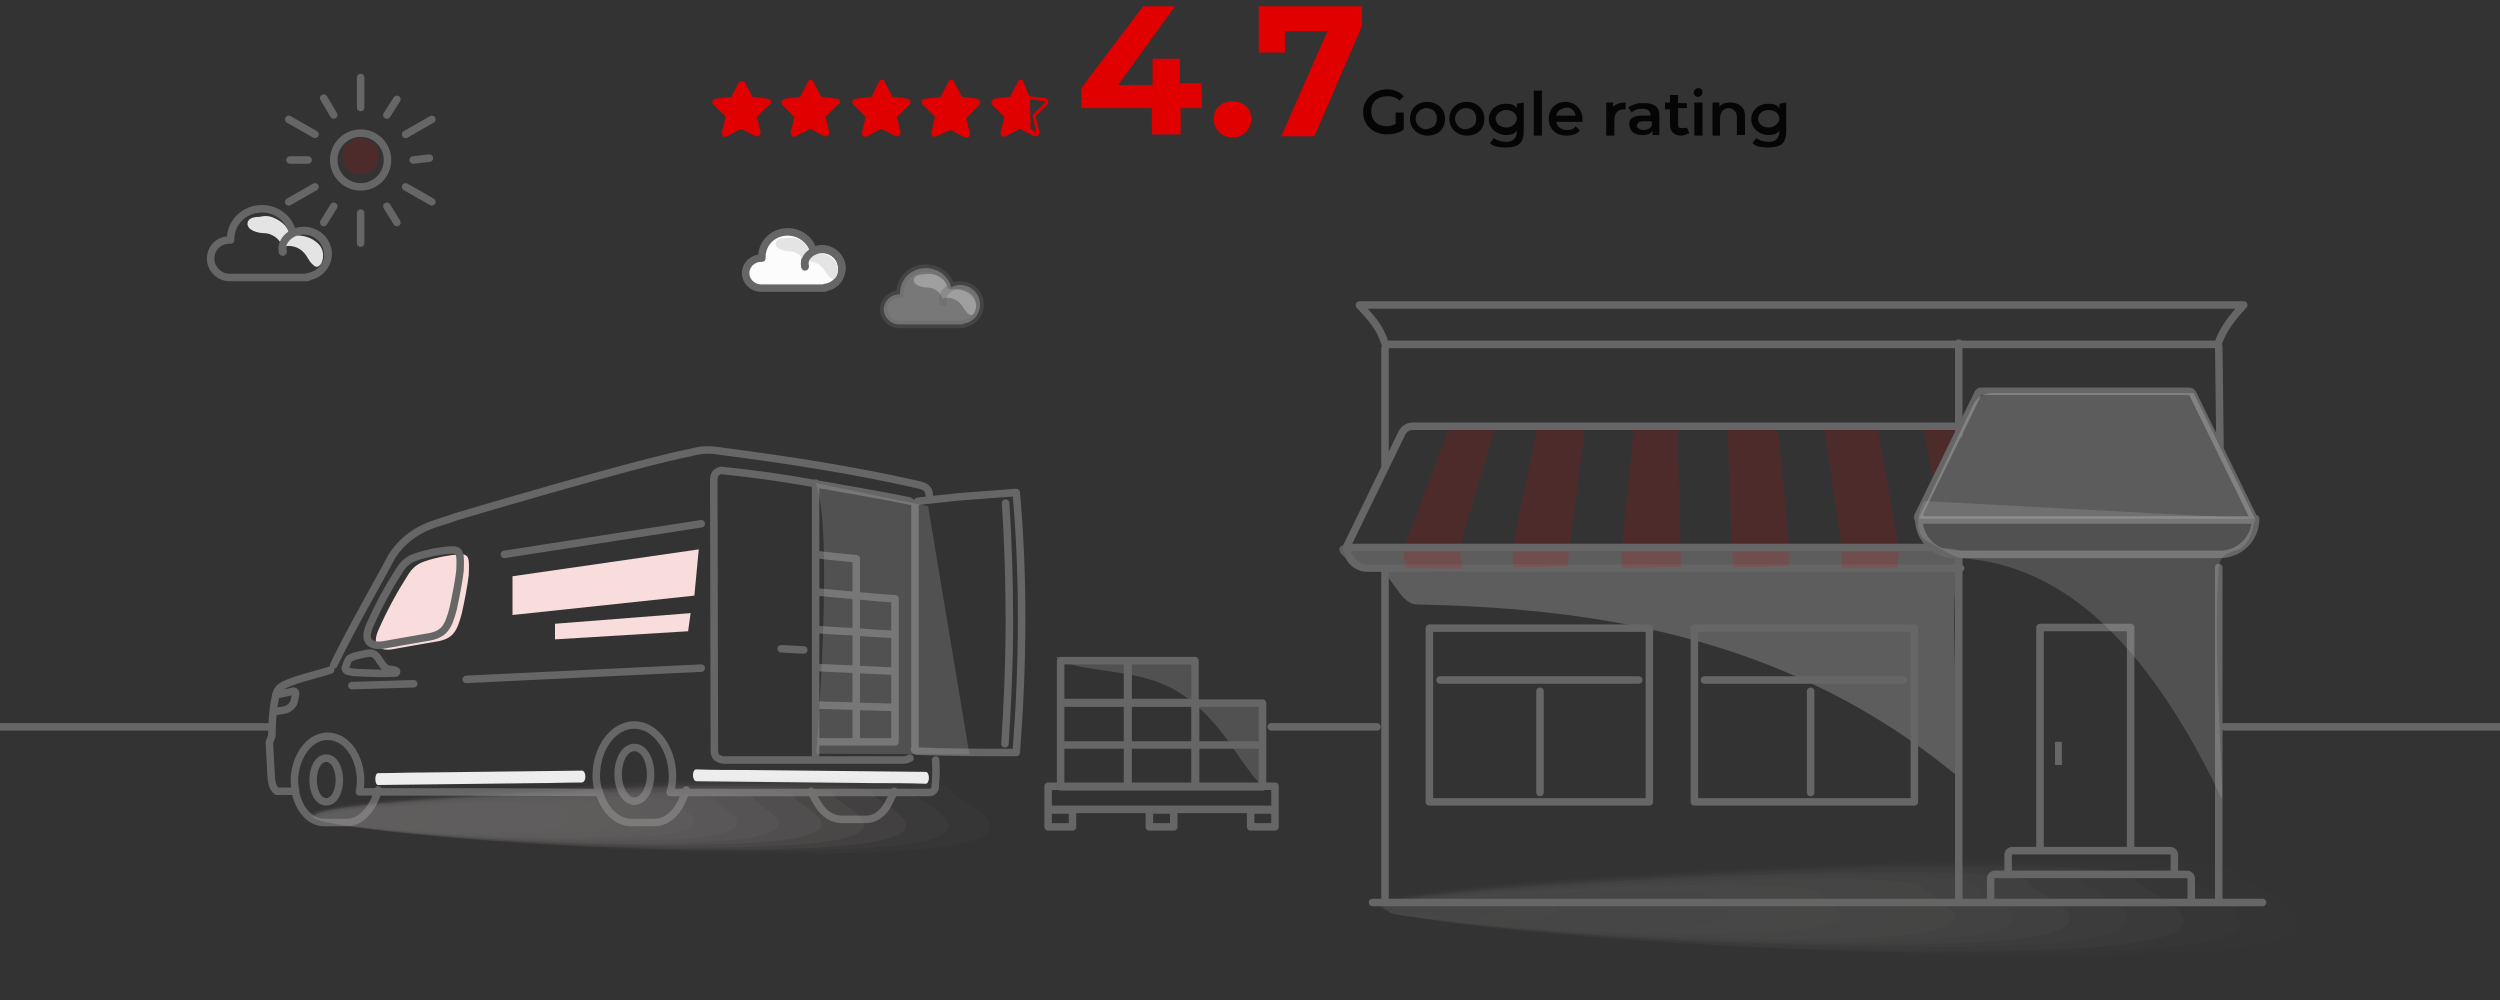 <?xml version="1.0" encoding="utf-8"?>
<!-- Generator: Adobe Illustrator 27.8.0, SVG Export Plug-In . SVG Version: 6.00 Build 0)  -->
<svg version="1.1" id="Layer_1" xmlns="http://www.w3.org/2000/svg" xmlns:xlink="http://www.w3.org/1999/xlink" x="0px" y="0px"
	 viewBox="0 0 400 160" style="enable-background:new 0 0 400 160;" xml:space="preserve">
<rect x="0" y="0" width="400" height="160" fill="#333333" stroke="none"/>
<style type="text/css">
	.st0{fill:none;stroke:#666666;stroke-width:1.2;stroke-linecap:round;stroke-linejoin:round;stroke-miterlimit:10;}
	.st1{fill:#E00000;}
	.st2{fill:#050505;}
	.st3{opacity:0.34;fill:#E4E4E4;enable-background:new    ;}
	.st4{fill:#E4E4E4;}
	.st5{opacity:0.16;fill:#DF0000;enable-background:new    ;}
	.st6{fill:#FCFCFC;stroke:#666666;stroke-width:1.2;stroke-linecap:round;stroke-linejoin:round;stroke-miterlimit:10;}
	
		.st7{opacity:0.34;fill:#FCFCFC;stroke:#666666;stroke-width:1.2;stroke-linecap:round;stroke-linejoin:round;stroke-miterlimit:10;enable-background:new    ;}
	.st8{fill-rule:evenodd;clip-rule:evenodd;fill:#F9DCDC;}
	.st9{fill:#EDEDED;}
	.st10{fill:#F9DCDC;}
	.st11{opacity:0.25;fill:#ADADAD;enable-background:new    ;}
	.st12{opacity:0.4;}
	.st13{fill:#A09C9B;fill-opacity:0;}
	.st14{opacity:6.250000e-02;fill:#A09C9B;enable-background:new    ;}
	.st15{opacity:0.125;fill:#A09C9B;enable-background:new    ;}
	.st16{opacity:0.188;fill:#A09C9B;enable-background:new    ;}
	.st17{opacity:0.25;fill:#A09C9B;enable-background:new    ;}
	.st18{opacity:0.312;fill:#A09C9B;enable-background:new    ;}
	.st19{opacity:0.375;fill:#A09C9B;enable-background:new    ;}
	.st20{opacity:0.438;fill:#A09C9B;enable-background:new    ;}
	.st21{opacity:0.5;fill:#A09C9B;enable-background:new    ;}
	.st22{opacity:0.562;fill:#A09C9B;enable-background:new    ;}
	.st23{opacity:0.625;fill:#A09C9B;enable-background:new    ;}
	.st24{opacity:0.688;fill:#A09C9B;enable-background:new    ;}
	.st25{opacity:0.75;fill:#A09C9B;enable-background:new    ;}
	.st26{opacity:0.812;fill:#A09C9B;enable-background:new    ;}
	.st27{opacity:0.875;fill:#A09C9B;enable-background:new    ;}
	.st28{opacity:0.938;fill:#A09C9B;enable-background:new    ;}
	.st29{fill:#A09C9B;}
	
		.st30{fill-rule:evenodd;clip-rule:evenodd;fill:none;stroke:#666666;stroke-width:1.2;stroke-linecap:round;stroke-linejoin:round;stroke-miterlimit:10;}
	.st31{opacity:0.19;}
	.st32{opacity:0.35;fill:#ACACAC;enable-background:new    ;}
	.st33{fill:#666666;}
	.st34{opacity:0.16;enable-background:new    ;}
	.st35{opacity:0.25;fill:#D8D8D8;enable-background:new    ;}
	.st36{opacity:0.25;fill:#ACACAC;enable-background:new    ;}
</style>
<path class="st0" d="M355.9,116.3h45.7"/>
<path class="st0" d="M203.4,116.3h16.9"/>
<path class="st0" d="M-1.6,116.3h44.4"/>
<g>
	<path class="st1" d="M122.9,15.8l-2.5-0.3l-1.2-2.3c-0.1-0.3-0.8-0.3-1,0l-1.2,2.3l-2.5,0.3c-0.6,0.1-0.7,0.7-0.3,1l1.9,1.9
		l-0.6,2.5c0,0.6,0.3,0.8,0.8,0.6l2.3-1.2l2.3,1.2c0.3,0.1,0.8-0.1,0.8-0.6l-0.6-2.5l1.9-1.9C123.6,16.5,123.4,15.9,122.9,15.8z"/>
	<path class="st1" d="M133.9,15.8l-2.5-0.3l-1.2-2.3c-0.1-0.6-0.8-0.6-1,0l-1.2,2.3l-2.5,0.3c-0.3,0.1-0.7,0.7-0.3,1l1.9,1.9
		l-0.6,2.5c0,0.6,0.3,0.8,0.8,0.6l2.3-1.2l2.3,1.2c0.3,0.1,0.8-0.1,0.8-0.6l-0.6-2.5l1.9-1.9C134.6,16.5,134.5,15.9,133.9,15.8z"/>
	<path class="st1" d="M145.3,15.8l-2.5-0.3l-1.2-2.3c-0.1-0.6-0.8-0.6-1,0l-1.2,2.3l-2.5,0.3c-0.6,0-0.7,0.7-0.3,1l1.9,1.9l-0.6,2.5
		c0,0.6,0.3,0.8,0.8,0.6l2.3-1.2l2.3,1.2c0.3,0.1,0.8-0.1,0.8-0.6l-0.6-2.5l1.9-1.9C145.9,16.5,145.7,15.9,145.3,15.8z"/>
	<path class="st1" d="M156.4,15.8l-2.5-0.3l-1.2-2.3c-0.1-0.6-0.8-0.6-1,0l-1.2,2.3l-2.5,0.3c-0.6,0-0.7,0.7-0.3,1l1.9,1.9l-0.6,2.5
		c0,0.6,0.3,0.8,0.8,0.6l2.3-1l2.3,1.2c0.3,0.1,0.8-0.1,0.8-0.6l-0.6-2.5l1.9-1.9C157.1,16.5,156.8,15.9,156.4,15.8z"/>
	<path class="st1" d="M163.8,13.2c-0.1-0.6-0.8-0.6-1,0l-1.2,2.3l-2.5,0.3c-0.3,0.1-0.7,0.7-0.3,1l1.9,1.9l-0.6,2.5
		c0,0.6,0.3,0.8,0.8,0.6l2.3-1.2l1.3,0.7V15L163.8,13.2z"/>
	<g>
		<path class="st1" d="M164.8,15.9l2.3,0.3c0.1,0,0.1,0,0.1,0.1v0.1l-1.9,1.9c-0.1,0.1-0.1,0.1-0.1,0.3l0.6,2.5v0.1l0,0
			c0,0,0,0-0.1,0l-0.8-0.6L164.8,15.9 M164.4,14.9v6.3l1,0.6c0.1,0,0.1,0,0.3,0c0.3,0,0.7-0.3,0.6-0.7l-0.6-2.5l1.9-1.9
			c0.3-0.3,0.1-0.8-0.3-1l-2.5-0.3L164.4,14.9L164.4,14.9z"/>
	</g>
</g>
<g>
	<path class="st1" d="M192.3,17.3h-3.4v4.2h-4.6v-4.2H173v-3.2L182.9,1h5.1l-9.1,12.6h5.5V9.4h4.4v3.9h3.4
		C192.3,13.3,192.3,17.3,192.3,17.3z"/>
	<path class="st1" d="M194.2,19c0-1.7,1.3-2.8,3-2.8s3,1.1,3,2.8c0,1.7-1.3,3-3,3S194.2,20.7,194.2,19z"/>
	<path class="st1" d="M217.9,1v3.2l-7.6,17.6H205L212.4,5h-6.8v3.4h-4.2V1H217.9L217.9,1z"/>
</g>
<g>
	<path class="st2" d="M223.3,18h1.3v2.7c-0.7,0.6-1.8,0.8-2.7,0.8c-2.1,0-3.8-1.4-3.8-3.6c0-2,1.7-3.6,3.8-3.6
		c1.1,0,2.1,0.4,2.7,1.1l-0.7,0.7c-0.6-0.6-1.1-0.7-2-0.7c-1.4,0-2.5,0.8-2.5,2.4s1.1,2.4,2.5,2.4c0.6,0,0.8-0.1,1.4-0.4V18
		L223.3,18z"/>
	<path class="st2" d="M225.6,19c0-1.7,1.3-2.7,2.7-2.7c1.7,0,2.9,1.1,2.9,2.7c0,1.7-1.1,2.7-2.9,2.7C226.7,21.6,225.6,20.5,225.6,19
		z M229.9,19c0-1.1-0.7-1.7-1.7-1.7c-0.8,0-1.7,0.7-1.7,1.7c0,0.8,0.7,1.7,1.7,1.7C229.2,20.5,229.9,20.1,229.9,19z"/>
	<path class="st2" d="M231.9,19c0-1.7,1.3-2.7,2.7-2.7c1.7,0,2.9,1.1,2.9,2.7c0,1.7-1.1,2.7-2.9,2.7C233,21.6,231.9,20.5,231.9,19z
		 M236.2,19c0-1.1-0.7-1.7-1.7-1.7c-0.8,0-1.7,0.7-1.7,1.7c0,0.8,0.7,1.7,1.7,1.7C235.5,20.5,236.2,20.1,236.2,19z"/>
	<path class="st2" d="M243.8,16.4v4.5c0,2-0.8,2.7-2.9,2.7c-0.8,0-2-0.1-2.5-0.7l0.6-0.8c0.6,0.4,1.3,0.6,2,0.6
		c1.1,0,1.7-0.6,1.7-1.7v-0.1c-0.4,0.6-1.1,0.7-1.8,0.7c-1.4,0-2.7-1.1-2.7-2.5s1.1-2.5,2.7-2.5c0.7,0,1.4,0.1,1.8,0.7v-0.7
		L243.8,16.4L243.8,16.4z M242.7,19c0-0.8-0.7-1.4-1.7-1.4c-0.8,0-1.7,0.6-1.7,1.4c0,0.7,0.7,1.4,1.7,1.4S242.7,19.6,242.7,19z"/>
	<path class="st2" d="M245.4,14.5h1.3v7.2h-1.3V14.5z"/>
	<path class="st2" d="M253.2,19.5H249c0.1,0.7,0.7,1.3,1.7,1.3c0.6,0,1.1-0.1,1.4-0.6l0.7,0.7c-0.6,0.6-1.3,0.8-2.1,0.8
		c-1.8,0-2.9-1.1-2.9-2.7s1.1-2.7,2.7-2.7c1.4,0,2.7,1.1,2.7,2.7C253.2,19.1,253.2,19.2,253.2,19.5z M249,18.5h3.1
		c-0.1-0.7-0.7-1.3-1.4-1.3C249.7,17.3,249.1,17.8,249,18.5z"/>
	<path class="st2" d="M260.1,16.4v1.1c-0.1,0-0.1,0-0.4,0c-0.8,0-1.4,0.6-1.4,1.7v2.5H257v-5.3h1.1v0.7
		C258.6,16.6,259.3,16.4,260.1,16.4z"/>
	<path class="st2" d="M265.5,18.5v3.1h-1.1v-0.7c-0.4,0.6-0.8,0.7-1.7,0.7c-1.3,0-2-0.7-2-1.7c-0.1-0.7,0.4-1.4,2-1.4h1.4l0,0
		c0-0.7-0.4-1.1-1.3-1.1c-0.6,0-1.3,0.1-1.7,0.6l-0.6-0.8c0.6-0.4,1.4-0.7,2.1-0.7C264.7,16.4,265.5,17.1,265.5,18.5z M264.3,20.1
		v-0.7H263c-0.8,0-1.1,0.4-1.1,0.7s0.4,0.7,1.1,0.7C263.6,20.8,264.1,20.5,264.3,20.1z"/>
	<path class="st2" d="M270.3,21.3c-0.4,0.1-0.7,0.4-1.3,0.4c-1.1,0-1.8-0.6-1.8-1.8v-2.4h-0.8v-1.1h0.8v-1.2h1.3v1.3h1.4v0.8h-1.4
		v2.5c0,0.6,0.1,0.7,0.7,0.7c0.1,0,0.6,0,0.7-0.1L270.3,21.3z"/>
	<path class="st2" d="M271,14.8c0-0.4,0.4-0.7,0.7-0.7c0.6,0,0.7,0.4,0.7,0.7c0,0.4-0.4,0.7-0.7,0.7C271.3,15.5,271,15.2,271,14.8z
		 M271.1,16.4h1.3v5.3h-1.3V16.4z"/>
	<path class="st2" d="M279.2,18.5v3.1h-1.3v-2.9c0-0.8-0.6-1.4-1.3-1.4c-0.8,0-1.4,0.6-1.4,1.7v2.7H274v-5.3h1.1v0.7
		c0.4-0.6,1.1-0.7,1.8-0.7C278.1,16.4,279.2,17.1,279.2,18.5z"/>
	<path class="st2" d="M285.8,16.4v4.5c0,2-0.8,2.7-2.9,2.7c-0.8,0-2-0.1-2.5-0.7l0.6-0.8c0.6,0.4,1.3,0.6,2,0.6
		c1.1,0,1.7-0.6,1.7-1.7v-0.1c-0.4,0.6-1.1,0.7-1.8,0.7c-1.4,0-2.7-1.1-2.7-2.5s1.1-2.5,2.7-2.5c0.7,0,1.4,0.1,1.8,0.7v-0.7
		L285.8,16.4L285.8,16.4z M284.7,19c0-0.8-0.7-1.4-1.7-1.4s-1.7,0.6-1.7,1.4s0.7,1.4,1.7,1.4S284.7,19.6,284.7,19z"/>
</g>
<path class="st3" d="M149.7,44c0.9,0.4,1.7,1,1.9,1.9c0.1,0.1,0.1,0.2,0.2,0.3c0.1,0.1,0.2,0.1,0.4,0.1c1-0.1,2,0.1,2.8,0.6
	c0.7,0.5,1.1,1.1,1.2,2.1c0,0.3-0.2,1-0.4,1.2c-0.4,0.4-0.7,0.2-1.1-0.2c-0.4-0.4-0.7-1.1-1.1-1.5c-0.7-0.7-1.8-1.1-2.8-0.7
	c-0.3-1.1-1.4-1.8-2.5-1.8c-0.6,0-2.2-0.3-2.1-1.3c0.1-0.6,0.8-0.8,1.6-0.8C148.4,43.8,149.1,43.8,149.7,44z"/>
<path class="st0" d="M46.8,37.2c-0.5-2.2-2.5-3.8-4.9-3.8c-2.8,0-5,2.2-5,4.8c0,0.1,0,0.2,0,0.2c-0.1,0-0.1,0-0.2,0
	c-1.7,0-3,1.3-3,3c0,1.6,1.4,3,3,3c0.1,0,0.1,0,0.2,0h12.3v-0.1c1.9-0.3,3.3-1.8,3.3-3.7c0-2-1.7-3.7-3.9-3.7
	c-1.7,0-3.7,1.5-3.3,3.4"/>
<path class="st4" d="M43.9,34.9c1.1,0.5,2,1.2,2.3,2.3c0.1,0.2,0.1,0.3,0.2,0.4s0.3,0.1,0.5,0.1c1.2-0.1,2.4,0.1,3.4,0.8
	c0.9,0.6,1.4,1.3,1.4,2.5c0,0.4-0.2,1.2-0.5,1.4c-0.5,0.5-0.8,0.3-1.3-0.2s-0.8-1.3-1.3-1.8c-0.8-0.9-2.2-1.3-3.4-0.9
	c-0.4-1.3-1.7-2.2-3-2.2c-0.8,0-2.7-0.4-2.6-1.6c0.1-0.8,1-1,1.9-1C42.3,34.5,43.1,34.5,43.9,34.9z"/>
<path class="st0" d="M52.4,40.6c0-2-1.7-3.7-3.9-3.7c-1.7,0-3.7,1.5-3.3,3.4"/>
<g>
	<circle class="st0" cx="57.7" cy="25.6" r="4.3"/>
	<line class="st0" x1="57.7" y1="12.4" x2="57.7" y2="17.2"/>
	<line class="st0" x1="51.8" y1="15.7" x2="53.4" y2="18.4"/>
	<line class="st0" x1="46.2" y1="19.1" x2="50.4" y2="21.5"/>
	<line class="st0" x1="46.4" y1="25.6" x2="49.3" y2="25.6"/>
	<line class="st0" x1="46.2" y1="32.3" x2="50.4" y2="29.9"/>
	<line class="st0" x1="51.8" y1="35.6" x2="53.4" y2="33"/>
	<line class="st0" x1="57.7" y1="38.9" x2="57.7" y2="34.1"/>
	<line class="st0" x1="63.5" y1="35.6" x2="61.9" y2="33"/>
	<line class="st0" x1="69.1" y1="32.3" x2="64.9" y2="29.9"/>
	<line class="st0" x1="68.7" y1="25.3" x2="66.1" y2="25.6"/>
	<line class="st0" x1="69.1" y1="19.1" x2="64.9" y2="21.5"/>
	<line class="st0" x1="63.5" y1="15.9" x2="61.9" y2="18.4"/>
</g>
<circle class="st5" cx="57.7" cy="25" r="2.9"/>
<path class="st6" d="M130.1,40.2c-0.4-1.8-2.1-3.1-4.1-3.1c-2.3,0-4.1,1.8-4.1,4c0,0.1,0,0.1,0,0.2c-0.1,0-0.1,0-0.1,0
	c-1.4,0-2.5,1.1-2.5,2.4s1.1,2.4,2.5,2.4c0.1,0,0.1,0,0.1,0H132V46c1.6-0.2,2.7-1.5,2.7-3.1c0-1.7-1.4-3.1-3.2-3.1
	c-1.4,0-3.1,1.2-2.7,2.8"/>
<path class="st4" d="M127.6,38.2c0.9,0.4,1.7,1,1.9,1.9c0.1,0.1,0.1,0.2,0.2,0.3c0.1,0.1,0.2,0.1,0.4,0.1c1-0.1,2,0.1,2.8,0.6
	c0.7,0.5,1.1,1.1,1.2,2.1c0,0.3-0.2,1-0.4,1.2c-0.4,0.4-0.7,0.2-1.1-0.2c-0.4-0.4-0.7-1.1-1.1-1.5c-0.7-0.7-1.8-1.1-2.8-0.7
	c-0.3-1.1-1.4-1.8-2.5-1.8c-0.6,0-2.2-0.3-2.1-1.3c0.1-0.6,0.8-0.8,1.6-0.8C126.3,38,126.9,38,127.6,38.2z"/>
<path class="st0" d="M134.7,43c0-1.7-1.4-3.1-3.2-3.1c-1.4,0-3.1,1.2-2.7,2.8"/>
<path class="st7" d="M152.2,46c-0.4-1.8-2.1-3.1-4.1-3.1c-2.3,0-4.1,1.8-4.1,4c0,0.1,0,0.1,0,0.2c-0.1,0-0.1,0-0.1,0
	c-1.4,0-2.5,1.1-2.5,2.4c0,1.3,1.1,2.4,2.5,2.4c0.1,0,0.1,0,0.1,0h10.1v-0.1c1.6-0.2,2.7-1.5,2.7-3.1c0-1.7-1.4-3.1-3.2-3.1
	c-1.4,0-3.1,1.2-2.7,2.8"/>
<path class="st0" d="M39.3,96.2"/>
<path class="st8" d="M73.4,88.7L73.4,88.7c-1.5,0.1-3.7,0.5-5.4,1.1c-0.6,0.2-1.7,0.6-2.6,2c-1.8,2.8-3.4,5.7-4.9,9.1
	c-1.2,2.9,0.8,3.2,2.2,3c2.3-0.4,4.4-0.8,6.8-1.2c3-0.4,3.6-1.6,4.4-4.6c0.5-2.3,0.9-4.4,1.1-6.1C75.1,89.2,75.1,88.6,73.4,88.7"/>
<path class="st9" d="M93.1,123.3c-8.5,0.1-17,0.2-25.4,0.3c-2.4,0-4.8,0.1-7.2,0.1c-0.6,0-0.6,1.9,0,1.9c8.5-0.1,17-0.2,25.4-0.3
	c2.4,0,4.8-0.1,7.2-0.1C93.9,125.1,93.8,123.3,93.1,123.3z"/>
<path class="st9" d="M148.1,123.5c-9.6-0.1-19.1-0.2-28.6-0.3c-2.7,0-5.4,0-8.1-0.1c-0.7,0-0.7,1.8,0,1.9c9.6,0.1,19.1,0.2,28.6,0.3
	c2.7,0,5.4,0,8.1,0.1C148.8,125.4,148.8,123.5,148.1,123.5z"/>
<path class="st0" d="M61.1,106.2c-0.4-0.5-0.6-1.1-1.2-1.5c-0.4-0.3-1-0.2-1.5-0.1c-0.5,0.1-1.2,0.3-1.7,0.4
	c-0.3,0.1-0.4,0.2-0.7,0.3c-0.4,0.3-0.5,0.9-0.7,1.4c-0.1,0.1-0.1,0.3,0,0.4c0.1,0.2,0.3,0.3,0.4,0.3c0.4,0.1,0.8,0.2,1.2,0.2
	c2.1,0.1,4.2,0.2,6.3,0.1c0.1,0,0.2,0,0.2-0.1c0.4-0.4-0.9-0.5-1-0.5C61.7,107,61.5,106.7,61.1,106.2z"/>
<path class="st0" d="M130.5,121.4V77.3 M162.6,120.4c1.1-14.2,1.2-28,0-41.6l-9.3,0.7l-6.4,0.7c-0.3,0.1-0.4,0.3-0.5,0.5
	c0,0.1,0,0.2,0,0.3v38.4c0,0.2,0,0.4-0.1,0.5c0.2,0.3,0.4,0.3,0.7,0.3C152.3,120.4,157.3,120.4,162.6,120.4L162.6,120.4z
	 M145.6,121.3c-0.4,0.2-0.7,0.3-1.1,0.3h-28.7c-0.4,0-0.8-0.2-1.1-0.4c-0.3-0.3-0.4-0.6-0.4-1.1l-0.1-43.4c0-0.5,0.2-1,0.6-1.2
	c0.3-0.2,0.6-0.3,0.9-0.2c4.9,0.5,9.9,1.2,14.8,2.1s9.9,1.7,14.8,2.7c0.1,0,0.2,0.1,0.3,0.1 M52.9,107.2c-2,0.7-7.3,1.8-8.3,3
	c-0.3,0.4-0.4,0.7-0.6,1.7c-0.4,1.7-0.5,4.5-0.5,5.8c-0.1,0.4-0.3,0.7-0.4,1.1c0.1,1.9,0.2,3.8,0.3,5.6c0.1,1.2,0.4,1.8,0.9,2.2h3
	c-0.1-0.5-0.2-1.1-0.2-1.6c0-3.9,2.4-7.2,5.3-7.2c3,0,5.3,3.2,5.3,7.2c0,0.5-0.1,1.2-0.2,1.7c13.6,0,24.8,0,38.3,0.1
	c-0.2-0.8-0.4-1.7-0.4-2.6c0-4.5,2.7-8.2,6.1-8.2c3.3,0,6.1,3.7,6.1,8.2c0,0.9-0.1,1.8-0.4,2.6c13.8,0,27.7,0,41.5,0
	c0.4,0,0.8-0.3,0.9-0.6c0.2-2.4,0.2-2.8,0.1-4.6 M148.7,79.3c-0.1-1.2-0.6-1.5-2-1.8c-10.2-2.3-20.5-3.9-31.3-5.3
	c-1.9-0.3-3-0.3-4.9,0.2c-8.8,1.7-37.6,10.3-37.6,10.3c-2.4,1-7,1.4-10.2,6.3c-1,2-6.9,12.3-9.3,17.4 M160.8,119
	c0.4-6.5,0.7-12.9,0.7-19.4c0-6.4-0.2-12.9-0.6-19.1 M129.8,126.6c0.3,0.8,0.9,1.8,1.1,2.1c0.9,1.5,2.3,2.4,3.8,2.4
	c1.2,0,2.6,0,3.9,0c1.2,0,2.3-0.7,3.1-1.8c0.5-0.7,1-1.9,1.4-2.7 M95.8,126.4c0.7,3,2.8,5.2,5.2,5.2c1.5,0,2.3,0,3.8,0
	c1.5,0,2.9-1,3.8-2.5c0.4-0.6,1-2,1.2-2.7 M101.5,119.6c-1.5,0-2.6,1.9-2.6,4.3c0,2.3,1.2,4.3,2.6,4.3c1.4,0,2.6-1.9,2.6-4.3
	C104.1,121.5,103,119.6,101.5,119.6L101.5,119.6z M52.2,121.3c-1.2,0-2.1,1.5-2.1,3.5c0,2,0.9,3.5,2.1,3.5c1.2,0,2.1-1.5,2.1-3.5
	C54.3,122.8,53.4,121.3,52.2,121.3L52.2,121.3z M47.2,126.4c0.5,3,2.4,5.2,4.6,5.2h3.8c2.5,0,4.4-3,4.9-5.2 M80.7,88.7l31.5-4.9
	 M74.6,108.7l37.6-1.8 M130.5,88.7c2.2,0.3,4.4,0.5,6.5,0.7c0,9.7,0,19.5,0,29.2 M130.5,94.7c2.2,0.2,4.4,0.4,6.5,0.6
	c2.1,0.2,4.1,0.4,6.2,0.5c0,7.6,0,15.2,0,22.9c-2.1,0-4.1,0-6.2,0s-4.3,0-6.5,0 M130.5,100.7c2.2,0.2,4.4,0.3,6.5,0.4
	c2.1,0.2,4.1,0.3,6.2,0.4 M130.5,106.8c2.2,0.1,4.3,0.2,6.5,0.3c2.1,0.1,4.1,0.2,6.2,0.3 M130.5,112.8c2.2,0.1,4.4,0.1,6.5,0.2
	c2.1,0.1,4.1,0.1,6.2,0.2 M128.6,104l-3.6-0.2 M43.7,113.9l1.8-0.3c0.7-0.1,1.5-0.8,1.6-1.5l0.2-1.1c0-0.3-0.2-0.5-0.4-0.4l-2.8,0.6
	 M56.3,109.7l9.9-0.3"/>
<path class="st0" d="M72,88L72,88c-1.5,0.1-3.7,0.5-5.4,1.1c-0.6,0.2-1.7,0.6-2.6,2c-1.8,2.8-3.4,5.7-4.9,9.1
	c-1.2,2.9,0.8,3.2,2.2,3c2.3-0.4,4.4-0.8,6.8-1.2c3-0.4,3.6-1.6,4.4-4.6c0.5-2.3,0.9-4.4,1.1-6.1C73.7,88.5,73.7,87.9,72,88"/>
<path class="st10" d="M83.9,102.9L83.9,102.9L83.9,102.9z M88.5,94.4L88.5,94.4L88.5,94.4z M87.7,92.9L87.7,92.9L87.7,92.9z"/>
<path class="st10" d="M96.6,102L96.6,102L96.6,102z M101.2,93.5L101.2,93.5L101.2,93.5z"/>
<path class="st11" d="M130.5,77.3c3,7.1,0.1,43.3,0.1,43.3l24.5,0.1l-6.6-39.7L130.5,77.3z"/>
<path class="st11" d="M168.9,105.1c2.9,2.4,10.7,1.8,16.8,4.2c3.7,1.5,7.4,4.2,11.8,10.7c3,4.4,4.4,5.8,4.4,5.8v-13.4h-10.7v-6.7
	L168.9,105.1z"/>
<g class="st12">
	<path class="st13" d="M158.4,126c0.3,2,20.4,9-9.5,10.5c-37.7,2.1-98.6-3.4-99.2-6.2c-0.4-2,23.8-3.9,53.7-5.3
		C133.4,123.6,158.1,124,158.4,126z"/>
	<path class="st14" d="M152.1,126.3c0.3,1.9,18.9,8.4-9.2,9.9c-35.3,1.8-92.7-3.2-93.2-5.8c-0.4-1.9,22.3-3.7,50.7-5.1
		C128.8,123.8,151.8,124.4,152.1,126.3z"/>
	<path class="st15" d="M145.9,126.6c0.3,1.8,17.7,7.8-8.9,9.2c-33.2,1.7-86.7-2.9-87.3-5.3c-0.3-1.8,21.2-3.5,47.6-4.8
		C123.8,124.4,145.6,124.8,145.9,126.6z"/>
	<path class="st16" d="M139.6,126.9c0.3,1.7,16.3,7.3-8.5,8.7c-30.9,1.6-80.6-2.7-81.3-5c-0.3-1.7,19.6-3.2,44.3-4.4
		S139.3,125.2,139.6,126.9z"/>
	<path class="st17" d="M133.4,127.2c0.3,1.6,14.9,6.8-8.1,8.1c-28.7,1.5-74.7-2.5-75.2-4.6c-0.3-1.6,18.2-3.1,41.2-4.2
		C114.1,125.3,133.1,125.6,133.4,127.2z"/>
	<path class="st18" d="M127.1,127.5c0.3,1.5,13.5,6.3-7.6,7.4c-26.5,1.4-68.9-2.3-69.2-4.3c-0.3-1.5,16.9-2.8,38.1-3.8
		C109.6,125.8,126.9,126,127.1,127.5z"/>
	<path class="st19" d="M120.7,127.8c0.3,1.4,12.3,5.8-7.3,6.9c-24.3,1.2-62.8-2.1-63.4-3.9c-0.3-1.4,15.4-2.6,34.9-3.6
		C104.4,126.2,120.6,126.6,120.7,127.8z"/>
	<path class="st20" d="M114.6,128.1c0.3,1.3,10.8,5.2-6.9,6.2c-21.9,1.1-57-1.9-57.4-3.6c-0.3-1.3,14.1-2.5,31.8-3.4
		C99.8,126.6,114.4,126.9,114.6,128.1z"/>
	<path class="st21" d="M108.3,128.4c0.2,1.1,9.5,4.8-6.6,5.5c-19.8,1.1-51.1-1.7-51.4-3.1c-0.2-1.1,12.6-2.2,28.6-3
		C95,127,108.1,127.4,108.3,128.4z"/>
	<path class="st22" d="M102.1,128.7c0.2,1.1,8,4.2-6,5c-17.5,1-45-1.4-45.3-2.8c-0.2-1.1,11.2-2,25.5-2.8
		C90.4,127.5,101.9,127.7,102.1,128.7z"/>
	<path class="st23" d="M95.8,129c0.2,0.9,6.8,3.7-5.7,4.3c-15.3,0.8-39.1-1.3-39.4-2.4c-0.2-0.9,9.8-1.8,22.3-2.4
		C85.5,128,95.6,128.2,95.8,129z"/>
	<path class="st24" d="M89.6,129.3c0.2,0.7,5.3,3.1-5.4,3.7c-13.1,0.6-33.2-1-33.4-2.1c-0.2-0.7,8.4-1.6,19.2-2.1
		C80.8,128.3,89.4,128.6,89.6,129.3z"/>
	<path class="st25" d="M83.2,129.6c0.2,0.6,4,2.6-5,3.1c-10.9,0.5-27.2-0.8-27.4-1.8c-0.2-0.6,7-1.4,16-1.8
		C75.9,128.6,83.1,129,83.2,129.6z"/>
	<path class="st26" d="M76.9,129.9c0.2,0.5,2.5,2.1-4.7,2.4c-8.7,0.4-21.3-0.7-21.6-1.4c-0.2-0.5,5.7-1.1,12.9-1.5
		C70.9,129.1,76.9,129.4,76.9,129.9z"/>
	<path class="st27" d="M70.8,130.2c0.2,0.4,1.4,1.6-4.1,1.8c-6.5,0.3-15.5-0.4-15.6-0.9c-0.2-0.4,4.3-1,9.8-1.2
		C66.3,129.6,70.8,129.7,70.8,130.2z"/>
	<path class="st28" d="M64.4,130.5c0,0.3-0.2,1.1-3.8,1.2c-4.1,0.2-9.4-0.2-9.6-0.6c0-0.3,2.9-0.6,6.5-0.8
		C61.4,130.1,64.4,130.2,64.4,130.5z"/>
	<path class="st29" d="M58.3,130.9c0,0.2-1.5,0.5-3.4,0.6c-1.9,0.1-3.5-0.1-3.5-0.3s1.5-0.5,3.4-0.6
		C56.7,130.5,58.3,130.7,58.3,130.9z"/>
</g>
<path class="st30" d="M167.7,125.8H204v3.7h-36.3V125.8L167.7,125.8z M167.7,129.6h3.9v2.7h-3.9V129.6L167.7,129.6z M200.1,129.6
	h3.9v2.7h-3.9V129.6L200.1,129.6z M183.9,129.6h3.9v2.7h-3.9V129.6L183.9,129.6z M169.7,125.9h10.7v-6.7h-10.7V125.9L169.7,125.9z
	 M180.5,125.9h10.7v-6.7h-10.7V125.9L180.5,125.9z M191.2,125.9H202v-6.7h-10.7V125.9L191.2,125.9z M169.7,119.2h10.7v-6.7h-10.7
	V119.2L169.7,119.2z M180.5,119.2h10.7v-6.7h-10.7V119.2L180.5,119.2z M191.2,119.2H202v-6.7h-10.7V119.2L191.2,119.2z M169.7,112.4
	h10.7v-6.7h-10.7V112.4L169.7,112.4z M180.5,112.4h10.7v-6.7h-10.7V112.4z"/>
<polygon class="st10" points="111.1,95.3 82,98.4 82,92.2 111.8,87.9 "/>
<polygon class="st10" points="110.1,101 88.8,102.3 88.8,99.8 110.5,98.1 "/>
<g class="st31">
	<path class="st13" d="M366.6,139.4c0.8,2.6,28.9,11.6-11.3,13.5c-50.5,2.5-133.3-4.4-134.7-7.9c-0.9-2.5,31.5-5.1,71.8-6.9
		C332.6,136.1,365.8,136.7,366.6,139.4z"/>
	<path class="st14" d="M358.2,139.7c0.8,2.4,26.9,10.9-10.9,12.8c-47.4,2.3-125.4-4.1-126.5-7.6c-0.8-2.4,29.6-4.8,67.5-6.5
		C326.1,136.7,357.3,137.2,358.2,139.7z"/>
	<path class="st15" d="M349.7,140.1c0.8,2.3,25,10.2-10.4,11.9c-44.4,2.3-117.3-3.9-118.4-7c-0.8-2.3,27.8-4.5,63.2-6.1
		C319.6,137.2,349.1,137.8,349.7,140.1z"/>
	<path class="st16" d="M341.4,140.5c0.6,2.2,23.1,9.5-10,11.3c-41.5,2.1-109.2-3.6-110.4-6.6c-0.8-2.2,25.8-4.3,59-5.8
		C313.3,137.8,340.7,138.3,341.4,140.5z"/>
	<path class="st17" d="M333,140.8c0.6,2,21.2,8.8-9.6,10.4c-38.5,1.8-101.2-3.3-102.1-6c-0.7-2,24.1-3.9,54.9-5.4
		C307,138.2,332.3,138.8,333,140.8z"/>
	<path class="st18" d="M324.6,141.2c0.5,1.8,19.3,8.2-9.2,9.6c-35.5,1.7-93.2-3-94.1-5.5c-0.7-1.8,22.4-3.7,50.7-5
		S324,139.4,324.6,141.2z"/>
	<path class="st19" d="M316.2,141.6c0.5,1.7,17.4,7.5-8.7,8.8c-32.5,1.6-85.2-2.7-86-5.1c-0.7-1.7,20.4-3.4,46.5-4.7
		C294.1,139.4,315.6,139.9,316.2,141.6z"/>
	<path class="st20" d="M307.7,142c0.5,1.6,15.5,6.8-8.2,8c-29.5,1.4-77.1-2.6-78-4.6c-0.5-1.6,18.6-3.1,42.4-4.2
		C287.5,140.1,307.3,140.4,307.7,142z"/>
	<path class="st21" d="M299.4,142.4c0.5,1.4,13.4,6.1-7.9,7.2c-26.6,1.3-69.1-2.2-69.8-4.2c-0.5-1.4,16.7-2.9,38.1-3.8
		C281.2,140.5,299,140.9,299.4,142.4z"/>
	<path class="st22" d="M291,142.8c0.4,1.3,11.5,5.4-7.6,6.3c-23.6,1.1-61-2-61.6-3.6c-0.4-1.3,14.9-2.6,33.9-3.4
		C274.8,141.1,290.6,141.6,291,142.8z"/>
	<path class="st23" d="M282.6,143.1c0.3,1.1,9.6,4.7-7,5.6c-20.5,1.1-53-1.7-53.6-3.1c-0.4-1.1,13-2.3,29.7-3
		C268.4,141.6,282.2,142,282.6,143.1z"/>
	<path class="st24" d="M274.2,143.6c0.3,1.1,7.7,4.1-6.6,4.8c-17.6,0.8-44.9-1.4-45.4-2.7c-0.4-1.1,11.1-2,25.5-2.7
		C262.1,142.2,273.9,142.5,274.2,143.6z"/>
	<path class="st25" d="M265.8,144c0.2,0.8,5.7,3.3-6.2,3.9c-14.6,0.7-37-1.1-37.2-2.2c-0.2-0.8,9.4-1.8,21.4-2.3
		C255.6,142.8,265.6,143,265.8,144z"/>
	<path class="st26" d="M257.3,144.4c0.3,0.7,3.9,2.6-5.9,3.2c-11.6,0.5-28.9-0.8-29.2-1.7c-0.3-0.7,7.5-1.4,17-2
		C249.1,143.4,257.1,143.5,257.3,144.4z"/>
	<path class="st27" d="M248.9,144.8c0.2,0.5,1.9,2-5.4,2.3c-8.6,0.4-20.8-0.6-21.1-1.3c-0.2-0.5,5.7-1.2,12.9-1.4
		C242.7,144,248.9,144.2,248.9,144.8z"/>
	<path class="st28" d="M240.6,145c0.2,0.5,0,1.3-4.9,1.5c-5.6,0.3-12.8-0.2-13-0.8c-0.2-0.5,3.8-0.9,8.8-1.1
		C236.3,144.5,240.5,144.7,240.6,145z"/>
	<path class="st29" d="M232.2,145.4c0.1,0.2-2,0.6-4.6,0.8c-2.6,0.2-4.8,0-4.8-0.3c-0.1-0.2,2-0.6,4.6-0.8
		C230,145,232,145.1,232.2,145.4z"/>
</g>
<path class="st32" d="M309.6,87.7c-25.5,0-47.7-0.4-73.2-0.4c-7.2,0-14.4,0-21.5,0c-1.2,0-1.2,2.5,5.1,3.5c2.5,0.4,3.8,5.8,6.6,5.9
	c25.5,0.6,57.7,3.9,86,27c2,1.7-1.7-30.2,1.3-34.4C315,87.8,311.5,87.7,309.6,87.7z"/>
<g>
	<g>
		<g>
			<g>
				<g>
					<path class="st0" d="M355,55.4l0.2,16"/>
					<path class="st0" d="M221.6,74.8V55.7"/>
				</g>
			</g>
		</g>
	</g>
</g>
<g>
	<g>
		<g>
			<g>
				<g>
					<path class="st0" d="M355,90.8v53.3"/>
					<path class="st0" d="M221.6,143.8V91"/>
				</g>
			</g>
		</g>
	</g>
</g>
<g>
	<g>
		<g>
			<g>
				<g>
					<g>
						<path class="st0" d="M306.3,128.3h-35.2v-27.8h35.2V128.3z"/>
					</g>
				</g>
			</g>
		</g>
	</g>
</g>
<g>
	<g>
		<g>
			<g>
				<g>
					<path class="st0" d="M263.9,128.3h-35.2v-27.8h35.2V128.3z"/>
				</g>
			</g>
		</g>
	</g>
</g>
<g>
	<g>
		<g>
			<g>
				<g>
					<g>
						<path class="st0" d="M326.4,135.6v-35.2h14.5v35.1"/>
					</g>
				</g>
			</g>
		</g>
	</g>
	<g>
		<g>
			<g>
				<g>
					<g>
						<rect x="328.8" y="118.7" class="st33" width="1.1" height="3.7"/>
					</g>
				</g>
			</g>
		</g>
	</g>
</g>
<g>
	<g>
		<g>
			<g>
				<g>
					<path class="st0" d="M321.3,139.7v-2.9c0-0.4,0.3-0.7,0.7-0.7h25.2c0.4,0,0.7,0.3,0.7,0.7v3.1"/>
				</g>
			</g>
		</g>
	</g>
</g>
<g>
	<g>
		<g>
			<g>
				<g>
					<path class="st0" d="M318.5,144.2v-3.6c0-0.4,0.3-0.7,0.7-0.7h30.7c0.4,0,0.7,0.3,0.7,0.7v3.6"/>
				</g>
			</g>
		</g>
	</g>
</g>
<g>
	<g>
		<g>
			<g>
				<path class="st0" d="M313.7,90.9h-94.9c-1.8,0-3.3-1.5-3.3-3.3l0,0"/>
			</g>
		</g>
	</g>
</g>
<g class="st34">
	<g>
		<g>
			<g>
				<polygon class="st1" points="269,90.7 259.4,90.9 259.5,87.6 261.5,67.9 268.4,68 268.9,87.6 				"/>
			</g>
		</g>
	</g>
</g>
<g class="st34">
	<g>
		<g>
			<g>
				<polygon class="st1" points="250.8,90.6 242.1,90.8 242,87.6 242,87.6 246.1,67.9 253.6,68.4 251.1,87.6 				"/>
			</g>
		</g>
	</g>
</g>
<g class="st34">
	<g>
		<g>
			<g>
				<polyline class="st1" points="224.9,90.9 224.5,88 232.1,67.9 239.3,68.1 233.5,87.8 234,91 225.4,90.9 				"/>
			</g>
		</g>
	</g>
</g>
<g class="st34">
	<g>
		<g>
			<g>
				<g>
					<polygon class="st1" points="286.3,90.6 277.3,90.8 277.1,87.6 276.4,67.9 284.4,68 286.3,87.6 					"/>
				</g>
			</g>
		</g>
	</g>
</g>
<g class="st34">
	<g>
		<g>
			<g>
				<g>
					<polygon class="st1" points="294.6,90.9 294.7,87.7 291.8,68 300.3,67.9 303.8,87.6 303.6,90.8 					"/>
				</g>
			</g>
		</g>
	</g>
</g>
<g class="st34">
	<g>
		<g>
			<g>
				<g>
					<polygon class="st1" points="309.5,77.5 307.7,68.1 313.3,68.1 313.8,69.1 					"/>
				</g>
			</g>
		</g>
	</g>
</g>
<g>
	<g>
		<g>
			<g>
				<g>
					<g>
						<g>
							<path class="st0" d="M359.9,83.2h-52.5c-0.2,0-0.4-0.1-0.5-0.2c-0.1-0.2-0.1-0.4,0-0.5l9.6-19.6c0.1-0.2,0.3-0.3,0.5-0.3
								h33.3c0.2,0,0.4,0.2,0.5,0.3l9.6,19.6c0.1,0.2,0.1,0.4,0,0.5C360.3,83.2,360.1,83.2,359.9,83.2z"/>
						</g>
					</g>
				</g>
			</g>
		</g>
	</g>
</g>
<g>
	<g>
		<g>
			<g>
				<g>
					<path class="st0" d="M354.9,55.1H221.7l-0.2-0.4c-0.5-1.7-1.6-3.3-3.2-5l-0.8-0.9H359l-0.8,0.9c-1.5,1.7-2.6,3.3-3.2,5
						L354.9,55.1z"/>
				</g>
			</g>
		</g>
	</g>
</g>
<line class="st0" x1="313.4" y1="54.9" x2="313.4" y2="69.5"/>
<line class="st0" x1="313.4" y1="88.8" x2="313.4" y2="144"/>
<path class="st0" d="M313.6,68.2h-87.6c-0.8,0-1.4,0.5-1.7,1.1l-8.9,18.3"/>
<line class="st0" x1="215.5" y1="87.6" x2="308.8" y2="87.6"/>
<path class="st0" d="M360.4,83h0.5l0,0c0,3.2-2.6,5.7-5.7,5.7h-42.5c-3.2,0-5.7-2.6-5.7-5.7l0,0h0.5"/>
<line class="st0" x1="272.7" y1="108.8" x2="304.6" y2="108.8"/>
<line class="st0" x1="230.4" y1="108.8" x2="262.2" y2="108.8"/>
<line class="st0" x1="219.6" y1="144.4" x2="362" y2="144.4"/>
<line class="st0" x1="246.4" y1="110.6" x2="246.4" y2="126.8"/>
<line class="st0" x1="289.7" y1="110.6" x2="289.7" y2="126.8"/>
<path class="st35" d="M360.8,83H307l8.7-18.2c0.5-1.1,1.7-1.9,3-1.9h32.3L360.8,83z"/>
<path class="st36" d="M308.5,80.2l52.3,2.8c0.2,0.2-0.2,0.5-0.2,0.8c-0.2,0.8-0.5,2.7-1.9,3.8c-1.1,0.9-3.5,0.5-3.7,3.2
	c-1.1,13.6,1.1,38.5,0.4,36.8c-14.3-29.9-28.9-37.3-41.5-38.3c-1.4-0.1-4.1-2-5.3-2.6c-3.1-1.4-1.1-6.6-0.5-6.6
	C308.2,80.2,308.4,80.2,308.5,80.2"/>
</svg>
